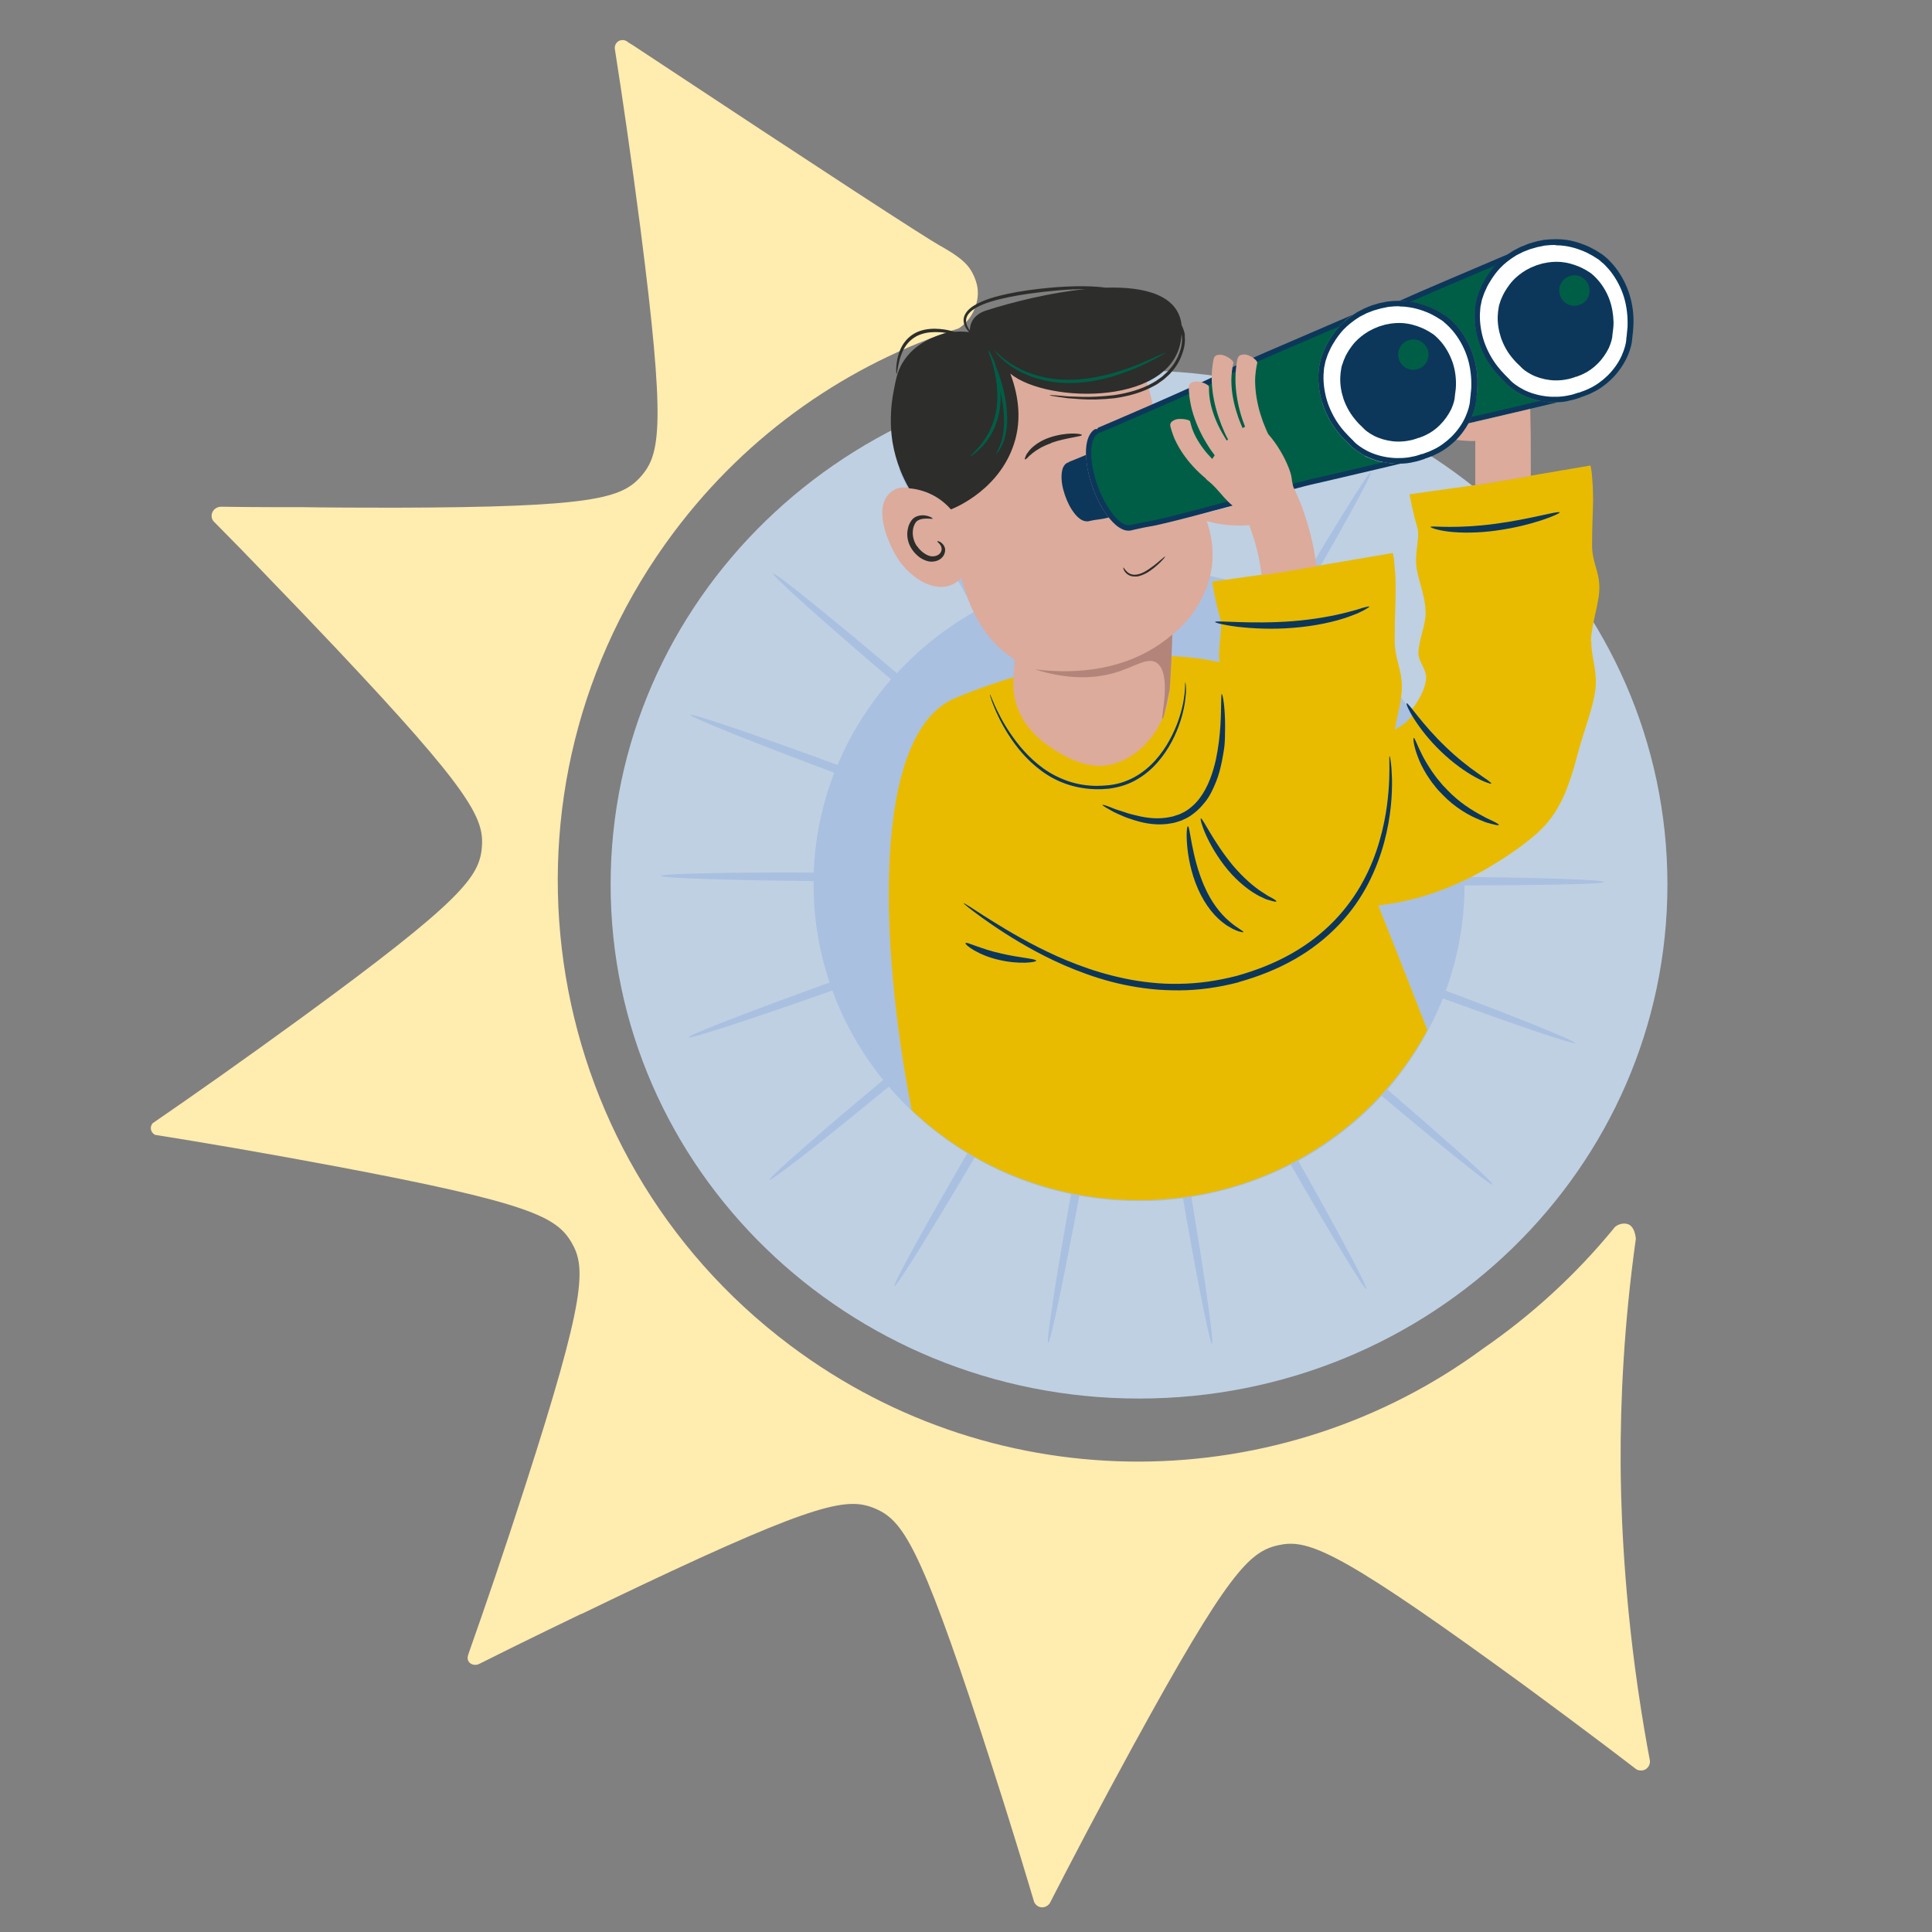 <svg xmlns="http://www.w3.org/2000/svg" xmlns:xlink="http://www.w3.org/1999/xlink" id="Layer_2" data-name="Layer 2" viewBox="0 0 1800 1800"><rect x="0" y="0" width="1800" height="1800" fill="#808080" stroke="none"/><defs><style>      .cls-1 {        fill: #dcab9b;      }      .cls-1, .cls-2, .cls-3, .cls-4, .cls-5, .cls-6, .cls-7, .cls-8, .cls-9, .cls-10, .cls-11 {        stroke-width: 0px;      }      .cls-2 {        fill: #ffecaf;      }      .cls-3 {        fill: #0c375b;      }      .cls-4 {        fill: none;      }      .cls-12 {        clip-path: url(#clippath-1);      }      .cls-5 {        fill: #aac0e0;      }      .cls-6 {        fill: #bfd0e2;      }      .cls-7 {        fill: #e8bb00;      }      .cls-8 {        fill: #b3857a;      }      .cls-13 {        clip-path: url(#clippath);      }      .cls-9 {        fill: #fff;      }      .cls-10 {        fill: #005e46;      }      .cls-11 {        fill: #2d2d2b;      }    </style><clipPath id="clippath"><rect class="cls-4" x="0" y="0" width="1800" height="1800" rx="19.1" ry="19.1"></rect></clipPath><clipPath id="clippath-1"><rect class="cls-4" x="-54.3" y="-35.7" width="1922" height="1839.2" rx="20" ry="20"></rect></clipPath></defs><g class="cls-13"><g class="cls-12"><g><g><path class="cls-2" d="M1503.7,1144.3c-36,43.9-77.2,81.3-121.9,112.1-187.3,138-450,143.9-645.7-3-239.1-179.4-287.5-518.7-108.1-757.8,69.5-92.6,163-156.5,265.3-189.7,1.3-.9,3.1-2.2,5.1-4,7.8-7.4,13.6-19.3,12.5-32.1,0-.9-1.3-12.9-9.9-22.8-6.4-7.3-17-13.4-24.1-17.5-.4-.2-.7-.4-.8-.4-15.9-9-103.7-66.1-285.9-186.6-1.6-1-3.3-2.1-5-3.1-2.2-2.1-5.4-2.6-8.1-1.5-2.9,1.3-4.6,4.3-4.3,7.5,6.9,43.8,15.2,100.6,23.8,166.9,23.6,183.5,18.8,210.7.7,231.4-18,20.5-44.1,28.9-229,29.3-31.5,0-60.7-.1-87.6-.5-8.9,0-17.7,0-26.6,0-16.4,0-32.6-.2-48.7-.4-.4,0-4.6.4-6.9,4-1.9,2.9-1.8,6.6.3,9.4,8.1,8.2,16.3,16.6,24.5,24.9,9.9,10.1,19.5,20.2,29.2,30.3,18.5,19.1,38.5,39.9,59.8,62.5,127,134.6,139.1,159.4,136.6,186.7-2.5,27.1-18.7,49.3-168,158.3-54.7,39.9-102,73.1-138.7,98.3-1.3,1.6-2,3.7-1.6,5.7.4,2.2,1.9,4.1,3.8,5.1,44,7,101.1,16.7,167.6,29.2,181.9,34.2,206.2,47.2,220.3,70.8,13.9,23.4,13.8,50.9-42.9,226.8-19.7,61.2-37.7,113.6-52.2,154.7-.2.7-.5,1.4-.7,2.1,0,.2-1.9,3.9.1,7.1,1.8,2.8,5.9,4,9.5,2.4,11-5.5,22.1-11,33.2-16.5,20.9-10.3,41.7-20.4,62.3-30.3v.2c17.2-8.3,35.2-17,54.2-26,167.3-79.2,194.6-83,219.8-72.2,25,10.8,41.1,33,98.6,208.7,7.1,21.8,13.7,42.4,19.9,61.9,1,3.3,2.1,6.6,3.1,9.9,10.2,32.4,19,61.4,26.4,86.3.7,1.3,2.4,3.7,5.5,4.4,3.3.8,6.8-.6,8.9-3.5,20-39,46-88.8,77.3-146,88.8-162.4,108.6-181.5,135.4-187.6,26.2-5.9,52.2,2.3,202.4,110.9,22,15.9,29.5,21.3,66.9,49.1,27,20.1,49.3,37,64.8,48.9.2.1,4.4,2.2,8.4-.2,2.7-1.7,4.3-4.8,4-8-3.2-16.7-7.2-39.7-11.2-67.2-14.7-101.5-15.9-180.6-16.1-209.1-.3-58.9,3-130,14.2-210.1-.4-3.6-1.7-10.9-6.7-13.2-4.4-2-10.8-.2-13.7,3.3Z"></path><path class="cls-2" d="M1397.4,1009.9c-8.2,14.5-17.3,28.6-27.6,42.3-128,170.6-370,205.1-540.6,77.1-170.6-128-205.1-370-77.1-540.6,46.5-62,108.1-105.9,175.8-130.7,1.4-.6,2.8-1.3,4.3-2.1,14-7,23.2-11.6,29.2-20.9,6.9-10.7,6.5-23.2,5.2-31.4l-.4-1.8c-5.8-24.1-30.3-39-54.3-33.1l-15.2,3.7c-83.8,30.6-160,84.8-217.5,161.5-158.2,210.9-115.5,510.2,95.4,668.5,210.9,158.2,510.2,115.5,668.5-95.4,6.1-8.1,11.8-16.4,17.3-24.8l-.6-.4,11.5-17.7c13.5-20.8,7.5-48.8-13.3-62.2l-1.6-1c-19.2-12.5-44.4-8.1-58.8,9Z"></path></g><g id="LAYER"><g><path class="cls-6" d="M1553.5,824.1c0,264.4-220.4,478.9-492.3,478.9s-492.3-214.5-492.3-478.9,220.4-478.8,492.3-478.8c271.9,0,492.3,214.2,492.3,478.8Z"></path><path class="cls-5" d="M1448.2,824.2c28.7-.5,46.4-1.4,46.4-2.5s-17.7-2.2-46.4-3.1c-22.4-.7-51.5-1.3-84.1-1.6-.8-34.1-7.6-66.8-19.4-97.2,31.7-11.5,60.1-22,81.6-30.3,26.8-10.3,43.2-17.2,42.8-18.2s-17.4,4-44.7,13c-22,7.3-50.7,17.1-82.7,28.3-26.3-62.3-73.8-114-133.9-146.4,19.2-32.9,36.1-62.6,48.4-84.8,13.9-25.1,22-40.9,21.1-41.5s-10.8,14.2-25.9,38.7c-13.5,21.8-31.2,51.1-50.5,84-27.6-14-57.6-23.9-89.4-29.1,7.1-39.1,13.1-74.4,17.2-100.6,4.4-28.4,6.7-46,5.6-46.2s-5.3,17.1-11.1,45.2c-5.4,25.9-12.3,61.2-19.5,100.4-13.9-1.9-28.1-2.9-42.5-2.9s-34,1.4-50.4,4.1c-6.9-40-13.4-75.9-18.6-102.3-5.5-28.2-9.5-45.5-10.5-45.3s.9,17.8,5,46.3c3.8,26.7,9.5,62.7,16.3,102.7-31.1,5.9-60.5,16.3-87.3,30.7-20.2-35-38.5-66.3-52.4-89.4-14.8-24.6-24.4-39.5-25.4-39-.9.5,6.9,16.5,20.5,41.7,12.6,23.6,30.3,55.4,50.2,90.5-27.4,15.5-52,35.1-73,57.8-30.1-25.5-57.5-48.2-78-64.8-22.3-18.1-36.5-28.8-37.2-27.9-.7.8,12.1,13.1,33.5,32.2,19.6,17.5,46.3,40.8,76.3,66.3-20.7,23.7-37.6,50.5-49.9,79.7-35.9-13.2-68.3-24.8-92.6-33.1-27.2-9.3-44.2-14.6-44.5-13.6-.4,1,15.9,8.1,42.6,18.8,23.8,9.5,55.8,21.8,91.5,35.2-11.3,29.1-18,60.4-19.2,93-37.3-.2-70.8,0-95.9.5-28.7.5-46.4,1.4-46.4,2.5s17.7,2.2,46.4,3.1c25.1.8,58.5,1.4,95.8,1.8v3.1c0,31.9,5.3,62.7,14.9,91.4-34.6,12.5-65.5,23.9-88.7,32.9-26.8,10.3-43.2,17.2-42.8,18.2s17.4-4,44.7-13c23.6-7.8,54.7-18.4,89.4-30.7,11.1,30.4,27.2,58.5,47.4,83.4-28.2,23.5-53.3,44.8-71.9,61.2-21.7,18.8-34.7,31-34,31.8.7.8,15-9.7,37.6-27.4,19.5-15.3,45.1-36.1,73.5-59.4,20.7,24.3,45.4,45.3,73.1,62.1-18.5,31.8-34.8,60.4-46.8,82.2-13.9,25.1-22,40.9-21.1,41.5.9.6,10.8-14.2,25.9-38.7,13.1-21.1,30.1-49.3,48.8-81,27.4,15.7,57.6,27.3,89.8,34-6.4,35.9-12,68.2-15.7,92.5-4.4,28.4-6.7,46-5.6,46.2s5.3-17.1,11.1-45.2c5-24.1,11.3-56.2,18-92,18.1,3.3,36.7,5,55.8,5s27.4-.9,40.7-2.7c6.1,35.2,11.9,66.8,16.6,90.5,5.5,28.2,9.5,45.5,10.5,45.3,1.1-.2-.9-17.8-5-46.3-3.4-23.9-8.4-55.6-14.2-90.7,33-5.2,64.1-15.5,92.6-30,17.2,30,32.8,56.6,45,76.8,14.8,24.6,24.4,39.5,25.4,39,.9-.5-6.9-16.5-20.5-41.7-11.1-20.7-26-47.7-42.9-77.6,29.2-16,55.5-36.5,77.7-60.6,25.4,21.4,48.3,40.3,66.1,54.7,22.3,18.1,36.5,28.8,37.2,27.9s-12.1-13.1-33.5-32.2c-17-15.1-39.3-34.6-64.4-56.2,21.5-25.3,39.2-53.9,51.6-85,30.4,11.1,57.6,20.8,78.7,28,27.2,9.3,44.2,14.6,44.5,13.6.4-1-15.9-8.1-42.6-18.8-20.7-8.3-47.7-18.7-77.9-30,11.2-30.7,17.4-63.8,17.5-98.1,32.5,0,61.6-.3,83.9-.7Z"></path><path class="cls-7" d="M1482.2,597.8c.8-18.6,8.1-36.1,7.9-51.1-.3-15.4-6.9-22.8-6.8-39.1,0-14.6.5-24.5.8-34.5.2-5,.2-10,0-15.7,0-2.8-.3-5.9-.5-9.2-.2-1.7-.3-3.4-.4-5.3,0-1-.3-2-.3-3,0-.6-.2-1.2-.3-1.8l-.2-1.3-.2-1.1-.3-2-88.8,15.1c-9.2,1.7-18.7,3.2-28.3,4.5-2.4.3-4.9.7-7.3,1l-3.7.5-2.2.3-2.3.3c-6.2.9-12.5,1.8-18.8,2.7-5.8.8-11.5,1.6-17.3,2.4h0c0,.3,0,.6.2.8.2.8.3,1.7.5,2.6.4,2,.8,4.4,1.4,7.2,1.2,5.5,2.8,12.3,5.1,19.9,2.7,9.1-1.9,21.5-1,34.4.9,14,8.4,27,8.8,45.3.3,11.1-6.3,25.4-6.7,37.2-.2,4.1,1.8,8.1,3.8,12.2s3.8,8.4,3.3,12.5c-.8,7.9-4.3,15-7.9,20.7-.4.7-.9,1.4-1.3,2.1s-.9,1.3-1.3,1.9-.9,1.2-1.3,1.8l-.3.4c0,0-.2.3-.3.3h-.3c-.8,0-1.3-.2-1.3,0s1.6,1.6,2.3,3.6c0,.3.2.5.3.8v.8c0,0-.2.3-.3.4l-.5.6-.9,1.1c-.7.8-1.3,1.4-1.9,2.1-1.3,1.3-2.5,2.6-3.7,3.7-1.2,1-2.4,1.9-3.5,2.7-2.3,1.5-4.6,2.8-6.9,4.2,2.7-14.6,6.7-28.1,6.6-40.3-.2-17.1-6.7-25.3-6.7-43.3s.5-27,.8-38c0-5.5.2-11,0-17.3,0-3.1-.3-6.4-.6-10.1-.2-1.8-.3-3.8-.5-5.8,0-1.1-.3-2.2-.3-3.3,0-.6-.2-1.3-.3-1.9l-.2-1.3-.2-1-.3-2.3-88.8,15.1c-10.1,1.8-20.5,3.4-31.1,4.9-2.7.3-5.3.7-7.9,1-3.3.5-6.7,1-10,1.4-6.9,1-13.7,1.9-20.7,2.9-3.3.4-6.7.9-10,1.4h0c0,.4,0,.8.2,1.1.2.9.3,1.8.5,2.9.4,2.3.9,4.9,1.5,8,1.3,6.1,2.9,13.6,5.3,22,2.8,10.1-1.8,23.7-.9,37.9,0,1.1.2,2.1.3,3.1-63.1-13.9-156.2-4.3-246.3,33.5-78.4,32.9-70.4,230.8-40.5,383.8,54.6,52,129.4,84,211.8,84,116.8,0,218.1-64.3,268.7-158.4-13.2-33.9-29.4-75.2-45.8-116.3,3.1-.3,6.3-.7,9.3-1.2,10.6-1.6,20.8-3.9,30.6-6.7,23.7-6.9,44.2-16.6,62.2-26.9,8.2-4.9,16-9.8,23.3-14.9,1.1-.8,2.2-1.6,3.3-2.3,1.3-.9,2.6-1.9,3.9-2.8,2.6-2,5.2-4,7.8-6,2.5-2.1,5.1-4.1,7.5-6.3,2.3-2.3,4.7-4.4,6.9-6.8,4.9-5.3,9.1-11,12.5-17.1,3.4-6,6.4-12.2,8.7-18.5,2.4-6.3,4.4-12.5,6.3-18.8.9-3.2,1.8-6.3,2.6-9.4.7-2.6,1.3-4.9,2-7.3,3-10.8,6.4-20.6,9.2-29.9,2.8-9.3,5.3-18.2,6.2-26.4,2.2-16.6-4.3-31.2-3.7-44.9Z"></path><path class="cls-1" d="M1076.3,416.6c3.4-80.9-39.1-130.1-113.4-106.2-74.3,23.9-74,111.9-74,111.9-1.5,18.7-1.9,35.7-1.5,51.5-17.5-14.9-41.3-23.4-52.7-18.2-21.8,10-11.5,43.2,1.3,64.1,11.3,18.5,39.6,38.7,59.7,19,36.6,140.7,181,87.9,218.9,27.8,28.6-45.4,17.3-95.6-38.1-149.8Z"></path><g><path class="cls-11" d="M854.4,508.8c1.5,2.3,3.6,4.4,5.7,6,2.1,1.6,4.4,2.8,6.5,3.3,4.4.9,8.6-.9,10-3.8,1.5-2.8.3-5.8-1.1-7.3-.6-.9-1.3-1.3-1.7-1.8-.4-.5-.6-.8-.5-.9,0-.2.4-.2,1.1,0,.6.3,1.6.4,2.5,1.3,1,.8,2.2,1.9,3,3.7.9,1.8.9,4.3,0,6.6-.8,2.4-2.8,4.6-5.4,5.9-2.6,1.3-5.8,1.8-9,1.3-3.1-.6-6.1-2-8.8-3.9-2.5-1.9-5-4.3-6.9-7.2-4-5.7-5.3-12.7-4.1-18.7.5-3,1.6-5.7,3.2-8,.4-.6.8-1.1,1.3-1.6s1-1,1.6-1.4c1.3-.9,2.4-1.2,3.5-1.6,4.6-1.3,8.2-.3,10.4.5,2.3.8,3.3,1.7,3.2,2s-1.4.2-3.7,0c-2.2,0-5.5-.3-8.8,1.1-.8.3-1.7.8-2.2,1.3-.3.3-.6.7-.9.9-.3.4-.5.8-.8,1.3-1,1.8-1.8,4-2,6.4-.5,4.6.6,10.1,3.8,14.7Z"></path><path class="cls-11" d="M979.4,412.9c-7.6,2.5-13.7,6.3-17.7,9.5-.9.8-1.8,1.7-2.7,2.3-.8.8-1.3,1.4-1.8,1.9-1.1,1.1-1.8,1.6-2.2,1.4-.3-.2-.2-1.1.4-2.5.3-.8.7-1.7,1.3-2.7.7-.9,1.4-2,2.3-3.1,3.7-4.4,10.4-9.2,18.6-12,8.2-2.8,15.9-3.7,21.4-3.8,5.5,0,9,.7,9,1.4s-3.3,1.3-8.6,2.3c-5.2,1-12.5,2.4-20,5Z"></path><path class="cls-11" d="M1067.2,534.4c-1.7.8-3.4,1.6-5.3,2.1-.5.1-.9.3-1.4.4-.5,0-.9.1-1.4.2h-.7c0,0-.7,0-.7,0-.5,0-.9,0-1.4,0-1.8-.1-3.3-.6-4.5-1.2-1.2-.6-2.1-1.3-2.7-2-1.4-1.4-2-2.7-2.3-3.6-.3-.9-.3-1.5-.1-1.5.2,0,.5.4,1,1.2.6.8,1.4,1.9,2.8,3.1.7.6,1.6,1.1,2.6,1.6,1,.4,2.3.7,3.7.8,2.8,0,6-.9,9-2.5,3-1.6,5.7-3.5,8-5.2,2.4-1.7,4.4-3.4,6-4.8,3.4-2.8,5.4-4.6,5.7-4.5.3.1-1.2,2.1-4.3,5.2-1.5,1.5-3.5,3.3-5.8,5.2-2.2,1.8-5,3.8-8.3,5.6Z"></path></g><g><path class="cls-3" d="M1154.2,915.1c-18.6,4.9-37.3,7.5-55.5,7.6-9,0-18-.3-26.6-1.3-8.7-.9-17.1-2.3-25.2-4-16.2-3.4-31.3-8.4-45-13.8-13.7-5.4-26.1-11.4-37.1-17.3-22-11.9-38.7-23.3-50-31.4-5.7-4.1-10-7.4-12.8-9.6-2.8-2.3-4.3-3.6-4.2-3.8.3-.4,6.7,3.8,18.4,11.4,11.7,7.4,28.7,18.2,50.7,29.4,11,5.6,23.3,11.3,36.9,16.4,13.6,5.2,28.4,9.7,44.3,13,7.9,1.7,16.1,2.9,24.7,3.8,8.4.9,17.2,1.3,25.9,1.1,17.7-.2,35.8-2.8,53.9-7.5,18-5.1,35.1-11.8,50.4-20.5,15.3-8.6,28.9-19.2,40.1-30.8,11.2-11.6,20.2-24.3,27-37,6.9-12.7,11.7-25.3,15.1-37.1,6.9-23.7,8.5-43.8,9.1-57.6.5-13.8-.2-21.5.3-21.6.3,0,.7,1.8,1.2,5.5.5,3.7.9,9,1.1,16.1.2,14-.8,34.4-7.3,58.7-3.3,12.1-8,25.2-14.8,38.3-6.8,13.2-15.9,26.4-27.4,38.5-11.5,12.1-25.4,23.1-41.2,32.1-16.1,9.2-33.6,16.1-52.1,21.3Z"></path><path class="cls-3" d="M1122.7,747.2c-4.5,5.9-10,10.9-16.2,14.5-1.6.8-3.2,1.5-4.8,2.3-.8.4-1.6.8-2.4.9l-2.4.8c-3.2,1.2-6.5,1.4-9.7,2-12.9,1.4-24.2-1.4-33-4.4-4.5-1.3-8.4-3.1-11.8-4.6-1.7-.8-3.3-1.4-4.7-2.2-1.4-.8-2.7-1.4-3.8-2.1-4.6-2.5-6.9-4.1-6.8-4.5s3,.4,7.8,2.3c1.2.5,2.5,1,4,1.6,1.4.6,3.1,1,4.9,1.6s3.6,1.2,5.5,1.8c1.9.8,4.1,1.1,6.3,1.8,8.7,2.3,19.6,4.5,31.1,2.8,2.8-.6,5.9-.8,8.6-2l2.2-.7c.8-.2,1.4-.5,2.1-.8,1.3-.7,2.8-1.3,4.1-2,5.4-3.2,10.2-7.5,14.2-12.9,8-10.8,12.1-23.6,14.8-35.2,2.5-11.7,3.7-22.6,4.3-31.7,1.1-18.3.4-29.8,1.3-29.9.8,0,3.1,11.3,3.1,30s-.8,20.5-3,32.8c-1.3,6.1-2.8,12.5-5.4,18.9-2.6,6.4-5.6,13.1-10.2,18.9Z"></path><path class="cls-3" d="M932.1,888.2c18,4.3,33.2,4.9,33.3,6.9.2,1.4-15.7,3.7-34.7-.8-9.5-2.1-17.6-5.7-23.2-8.9-5.5-3.2-8.4-6-7.9-6.8.5-.8,4,.7,9.8,2.8,5.8,2,13.7,4.9,22.8,6.8Z"></path><path class="cls-3" d="M1347,695.9c10.7,10.4,21.5,18.7,29.5,24.3,3.9,2.9,7.4,5.1,9.6,6.7,2.3,1.7,3.4,2.8,3.3,3.1-.2.4-1.8,0-4.4-1-2.7-1-6.4-2.6-10.8-5.1-8.9-4.9-20.4-12.9-31.5-23.6-11.1-10.6-19.7-21.8-25.1-30.3-5.4-8.4-7.8-14.4-7-14.8,1.4-.8,14.6,20,36.4,40.7Z"></path><path class="cls-3" d="M1348.5,736.1c11,11.5,23.4,19.2,32.8,24.1,1.2.7,2.3,1.3,3.3,1.8s2.1,1,3,1.4c1.9.9,3.5,1.7,4.9,2.4,2.7,1.4,4.1,2.3,3.9,2.8s-1.8.3-4.8-.5c-1.5-.3-3.3-.8-5.4-1.4-1-.3-2.2-.6-3.3-1.1-1.2-.5-2.3-1-3.6-1.5-10.1-3.9-23.6-11.5-35.3-23.7-1.4-1.5-2.8-3-4.3-4.5-1.4-1.5-2.6-3.2-3.8-4.7-2.6-3-4.5-6.3-6.6-9.3-3.8-6.2-6.7-12-8.5-17.2-3.9-10.2-4.4-17.2-3.6-17.2.9-.2,2.8,6.1,7.6,15.5,2.3,4.7,5.5,10,9.4,15.8,2.1,2.8,4,5.8,6.5,8.6,1.3,1.4,2.3,2.9,3.7,4.4,1.4,1.4,2.8,2.8,4.1,4.3Z"></path><path class="cls-3" d="M1148.7,806.4c9.4,11.1,19.3,19.7,27.3,24.8,2,1.3,3.8,2.5,5.4,3.5,1.7.8,3.1,1.7,4.3,2.3,2.3,1.3,3.6,2.3,3.4,2.8s-1.7.3-4.4-.5c-1.3-.3-3-.8-4.9-1.4-1.8-.8-3.8-1.8-6.1-2.8-8.9-4.5-20.1-13.1-29.8-24.7-9.7-11.7-16.4-23.7-20.4-32.6-4-9-5.4-15-4.7-15.3,1.6-.7,11.3,21.4,29.9,43.9Z"></path><path class="cls-3" d="M1122,825.5c6.2,14.6,15.1,25.9,22.9,32.5,7.8,6.9,13.9,9.4,13.5,10.4-.2.4-1.8,0-4.8-.8-1.4-.5-3.1-1.3-5.1-2.2-1.8-1.1-4.1-2.2-6.4-3.8-4.5-3.1-9.5-7.6-14-13.3-4.5-5.7-8.7-12.6-12-20.2-6.7-15.3-9.2-30.2-10.1-40.9-.9-10.7-.2-17.4.8-17.4s1.7,6.5,3.7,16.8c2,10.2,5.2,24.5,11.5,39Z"></path><path class="cls-3" d="M1204.7,578.7c19.9-1.6,37.6-4.9,50.3-8.2,3.2-.8,6-1.6,8.5-2.3,2.4-.8,4.6-1.5,6.4-2,3.5-1,5.6-1.4,5.8-1s-1.6,1.5-4.9,3.3c-1.7.8-3.7,1.9-6.1,3-2.4,1-5.3,2-8.4,3.2-12.6,4.5-30.8,8.6-51.1,10.2-20.3,1.7-38.8.6-52-.9-13.2-1.6-21.3-3.8-21.1-4.6.3-1.7,32.9,2.4,72.7-.7Z"></path><path class="cls-3" d="M1393.3,488c33-4.4,59.2-12.5,59.8-10.6.5,1.3-25.1,12.3-59,16.9-16.9,2.4-32.5,2.3-43.6,1.1-11.1-1.3-17.8-3.7-17.6-4.5s6.9,0,17.8,0c10.9,0,25.9-.6,42.5-2.9Z"></path><path class="cls-3" d="M1022.8,732.1c2.4,0,4.8,0,7.2-.3,1.2,0,2.3-.2,3.5-.3l3.5-.5c4.6-.8,9-2,13.2-3.8,8.4-3.4,15.6-8.4,21.7-14.2,12.1-11.6,19.4-25.3,24.2-37.1,4.7-11.9,6.7-22.1,7.5-29.2.8-7.1.4-11,.7-11.1,0,0,.3,1,.5,2.8.2,1.9.3,4.7,0,8.4-.5,7.2-2.2,17.7-6.7,29.9-4.5,12-11.8,26.2-24.2,38.4-6.2,6-13.8,11.4-22.5,15-4.4,1.8-9,3.1-13.9,4l-3.6.6c-1.3.2-2.4.2-3.7.3-2.4.2-4.9.4-7.4.3-10,0-19.7-1.6-28.6-4.6-9-3-17-7.4-23.9-12.5-14-10.3-23.7-22.7-30.6-33.5-7-10.9-11.3-20.5-14-27.2-1.3-3.3-2.3-6-2.8-7.9-.6-1.8-.8-2.8-.7-2.8.3,0,1.6,3.7,4.5,10.2,3,6.5,7.5,15.9,14.7,26.4,7.1,10.5,16.9,22.5,30.5,32.4,6.8,4.9,14.6,9,23.3,12,8.4,2.9,17.8,4.4,27.5,4.4Z"></path></g><path class="cls-11" d="M1104,312.5c-.5-3.5-1.6-6.6-3.1-9.5-3.1-27.9-33.6-36.1-70.9-35-2.3-.3-4.9-.6-7.5-.8-16.7-1.3-39.9-.3-65.1,3.3-12.6,1.8-24.6,4.2-35.2,7.6-5.3,1.8-10.2,3.8-14.6,6.5-4.3,2.6-8,6.1-9.4,10.6-.7,2.3-.5,4.5,0,6.4.6,1.9,1.5,3.6,2.4,5,.8,1,1.5,1.9,2.3,2.8-4.4-.5-9-.6-13.7-.3-3.8-1.1-8.4-2.2-13.5-2.6-5.7-.5-12.3-.3-18.7,1.9-3.3,1.1-6.2,2.8-8.8,4.8-2.6,2-4.6,4.4-6.3,6.8-3.3,4.9-4.9,10-5.8,14.3-1.7,8.5-1.1,14-.8,14,.6,0,.8-5.3,2.9-13.4,1.2-4,2.8-8.8,6-13.1,3.1-4.4,7.9-8.3,13.7-10.3,5.9-2.1,12-2.3,17.5-2,2.2,0,4.2.4,6.2.7-9.2,2.4-29.4,9-40.6,27.6-5,8.3-6.4,15.9-8.6,27.6-4.4,23.4-1.6,41.8-.9,46.3,3.2,19.4,10.2,34.1,15.4,43.2,5,.4,13.4,1.8,22.5,6.6,8,4.2,13.4,9.5,16.6,13.1,5-2,47.4-19.7,59.9-65,4.6-16.9,4.5-37.3-4.6-61.5,34.4,28.4,156.4,30.6,159.5-36.6,0,.5.2.9.3,1.4.6,5-.3,10.5-2.3,16-2,5.4-5,10.8-9.3,15.4l-1.5,1.8-1.8,1.6c-1.2,1.1-2.4,2.2-3.6,3.3-1.3.9-2.7,1.9-4,2.8l-2,1.4c-.7.4-1.5.8-2.2,1.3-11.7,6.7-24.4,9.8-36.1,11.6-11.7,1.4-22.3,1.9-31.3,1.6-4.4-.2-8.5-.3-12.1-.4-3.5-.3-6.6-.6-9.1-.8-5-.4-7.8-.5-7.9-.3,0,.3,2.7.8,7.7,1.5,2.5.3,5.5.8,9.1,1.3,3.6.3,7.6.6,12.1.9,9,.6,19.8.4,31.8-.9,11.9-1.8,25-4.9,37.2-11.8.8-.4,1.5-.8,2.3-1.3l2.1-1.5c1.4-1,2.8-2,4.2-3,1.3-1.2,2.5-2.3,3.8-3.4l1.8-1.7,1.6-1.9c4.5-4.9,7.7-10.7,9.7-16.4,2.3-6.1,3.2-12,2.4-17.6ZM900.3,301.2c-.3-1.7-.4-3.5.2-5.3,1.2-3.6,4.6-6.6,8.6-9,4.1-2.4,8.9-4.3,14.1-5.9,10.4-3.2,22.3-5.4,34.7-7.3,19.9-2.8,38.5-4.3,53.5-4.4-32.6,3.3-67.7,12-92.7,20-10.1,3.3-15.1,10.3-15.1,18.6-.5-.7-1-1.3-1.4-2.1-.8-1.4-1.5-2.9-1.9-4.6Z"></path><g><path class="cls-10" d="M927.5,339.5c-1.4-3.5-2.7-6.4-3.8-8.5-.9-1.8-1.7-3.2-2.1-3.8-.4-.6-.7-.9-.8-.8-.3.2.8,3.1,2.6,8.2.7,2,1.3,4.4,2.1,7.1,2.4,9.4,4.9,22.8,3.1,37.3-.8,7.3-2.8,14.1-5.4,19.8-2.5,5.8-5.7,10.6-8.6,14.5-6,7.5-10.8,11.3-10.5,11.8.2.2,1.4-.7,3.7-2.3,2.2-1.7,5.2-4.4,8.5-8,3.2-3.8,6.7-8.6,9.5-14.6,2.8-5.9,4.9-13.1,5.9-20.6.7-5.4.7-10.5.3-15.3.8,3.3,1.4,6.9,2,10.5,1,6.8,1.5,13.3,1.4,19.2,0,5.9-.9,11.2-2,15.6-1.2,4.4-2.7,7.6-3.8,9.9-1.2,2.2-1.8,3.5-1.7,3.6s1.2-.9,2.7-3c1.4-2.2,3.3-5.4,4.9-9.9,1.4-4.4,2.5-10,2.8-16.1.3-6.1-.2-12.9-1.2-19.8-2.3-14.1-6.4-26.1-9.9-34.6Z"></path><path class="cls-10" d="M1079.4,331.1c-3.9,1.9-9.6,4.5-16.8,7.5-7.2,3-15.8,6.2-25.7,9-9.9,2.8-20.9,5.1-32.6,5.9-11.7.8-23,0-32.9-2.4-2.5-.5-4.9-1.3-7.2-1.9-2.3-.8-4.5-1.5-6.6-2.3-4.2-1.6-8-3.5-11.4-5.4-6.7-3.8-11.6-7.7-14.8-10.6-3.3-2.8-4.8-4.7-4.9-4.6-.2,0,1.1,2.3,4.1,5.4s7.8,7.5,14.6,11.6c3.3,2.1,7.2,4.1,11.5,5.9,2.1,1,4.4,1.8,6.8,2.6,2.3.7,4.8,1.5,7.4,2.1,10.1,2.6,21.8,3.5,33.7,2.7,12-.8,23.3-3.3,33.2-6.2,10-3.1,18.7-6.5,25.8-9.8,7.1-3.3,12.7-6.2,16.5-8.4,3.8-2.2,5.8-3.5,5.7-3.7,0-.2-2.3.8-6.2,2.7Z"></path></g><g><path class="cls-10" d="M1375.7,368c-.2,1.1-.3,2-.3,2.8-.2,1.5-.4,2.8-.4,3.6-.2,3-1.4,8.9-4.6,16-.3.7-.6,1.3-.9,1.9l71.4-17.8c-8-.9-16.6-3.4-23.6-7-6.9-3.7-11.5-7.5-13.5-9.6-.6-.7-1.5-1.6-2.6-2.7-.6-.6-1.3-1.2-1.9-1.9-.6-.7-1.1-1.2-1.7-1.8-1.8-1.8-3.7-3.9-5.6-6.4-5.9-7.3-10.8-16.2-13.7-25.1-2.9-8.5-4.5-18.7-4.2-27.7l.4-5.4c0-1.2.3-2.3.4-3.3,0-.4.2-.8.3-1.3.6-3.3.9-4.8,1.3-5.6.2-.5.7-1.9,1.3-3.9.4-1.3,1.2-2.9,1.9-4.6.4-.9.9-1.9,1.3-3,2.1-4.1,6.4-11.6,12.7-18.5,1.8-1.9,3.8-3.8,6-5.6l-88.3,39.7c.9,0,1.8.2,2.7.3,9.3,1.4,17.3,4.8,21.3,6.6,1.2.7,2.2,1.2,3.1,1.6,1.6.8,3.1,1.6,4.4,2.4,1.7,1.1,3,1.9,3.6,2.3.7.3,1.8,1.3,4.4,3.4.3.3.7.6,1,.8.8.7,1.6,1.3,2.4,2.3l3.6,3.9c5.9,7,11,15.9,13.9,24.4,3.2,8.8,4.9,18.7,4.8,28.2,0,3.1-.2,5.9-.4,8.4-.3.9-.4,1.7-.4,2.4Z"></path><g><path class="cls-9" d="M1472.9,368.7c-37.3,12.9-78.3-7.9-91.7-46.3-13.3-38.5,6.1-80.2,43.4-93.1,37.3-12.9,78.3,7.9,91.7,46.3,13.3,38.5-6.1,80.1-43.4,93.1Z"></path><path class="cls-3" d="M1449,374.9c-2.8,0-5.5-.2-8.3-.5-8-.9-16.6-3.4-23.6-7-6.9-3.7-11.5-7.5-13.5-9.6-.6-.7-1.5-1.6-2.6-2.7-.6-.6-1.3-1.2-1.9-1.9-.6-.7-1.1-1.2-1.7-1.8-1.8-1.8-3.7-3.9-5.6-6.4-5.9-7.3-10.8-16.2-13.7-25.1-2.9-8.5-4.5-18.7-4.2-27.7l.4-5.4c0-1.2.3-2.3.4-3.3,0-.4.2-.8.3-1.3.6-3.3.9-4.8,1.3-5.6.2-.5.7-1.9,1.3-3.9.4-1.3,1.2-2.9,1.9-4.6.4-.9.9-1.9,1.3-3,2.1-4.1,6.4-11.6,12.7-18.5,4.4-4.7,10-9.1,16.5-13.1l6-3.1c.6-.3,1.2-.6,1.7-.8h.3c0,0,5.7-2.4,5.7-2.4l6.4-1.9c.5-.2,1.1-.3,1.8-.5l6.4-1.3c7.9-.9,14.9-.9,21.3,0,9.3,1.4,17.3,4.8,21.3,6.6,1.2.7,2.1,1.2,3,1.6,1.6.8,3.1,1.6,4.4,2.5,1.7,1.1,3,1.9,3.6,2.3.7.3,1.8,1.3,4.4,3.4.3.3.7.6.9.8.8.7,1.6,1.4,2.4,2.3l3.6,3.9c5.9,7,11,15.9,13.9,24.4,3.2,8.8,4.9,18.8,4.8,28.2,0,3.1-.2,5.9-.4,8.4,0,.8-.2,1.6-.2,2.3-.2,1.1-.3,2-.3,2.8-.2,1.5-.4,2.8-.4,3.6-.2,3-1.4,8.9-4.6,16-3.3,7.1-8.4,14.5-14.2,20.2-5.6,5.5-12.2,10.3-18.3,13-2.3,1.3-4.6,2.1-6.2,2.7l-2.7,1c-.3.2-.8.2-1.1.2-.3.3-.6.4-.9.6l-2.8.9c-1.6.5-3.8,1.3-6.7,1.8-4.2,1.3-9.1,1.8-14.1,1.8ZM1449.2,228.2c-3.2,0-6.5.2-10,.6l-6.3,1.3c-.6,0-.9.3-1.2.3l-6.3,1.8-5.9,2.3c-.3,0-.7.3-1.1.5l-5.9,3c-6,3.7-11.2,7.8-15.2,12.1-5.9,6.4-10,13.6-11.9,17.2-.4.9-.8,2-1.3,2.9-.8,1.6-1.3,2.9-1.7,4-.8,2.2-1.3,3.7-1.5,4.4-.2.4-.4,1.3-1,4.4,0,.4-.2.8-.3,1.3-.2.8-.3,1.8-.4,2.7l-.4,5.4c-.3,8.4,1.2,17.8,3.9,25.8,2.8,8.2,7.4,16.8,12.9,23.6,1.8,2.3,3.7,4.4,5.3,6.1.6.6,1.2,1.2,1.7,1.8.6.6,1.3,1.2,1.8,1.8,1.3,1.3,2.3,2.2,2.9,3,1.6,1.8,6,5.3,11.9,8.4,6.4,3.3,14.3,5.6,21.8,6.4,7.1.8,14.8.4,20.7-1,2.6-.4,4.7-1.1,6.1-1.6l2.8-.9c.3,0,.7-.2,1,0,.3-.3.5-.4.8-.5l2.8-1c1.4-.5,3.4-1.3,5.6-2.4,5.6-2.5,11.9-7,17-12,5.4-5.3,10.2-12,13.1-18.6,2.7-6,4-11.5,4.2-14.1,0-1,.2-2.3.4-4.1,0-.8.3-1.7.3-2.6,0-.7,0-1.4.2-2.3.3-2.3.5-5,.4-7.9,0-8.8-1.5-18.5-4.4-26.5-2.8-8-7.5-16.3-13-22.8l-3.5-3.8c-.7-.8-1.3-1.3-2-1.9-.4-.3-.8-.7-1.1-.9-2.2-2-3-2.6-3.3-2.8-.8-.5-2.2-1.3-4-2.5-1-.7-2.3-1.4-3.9-2.2-.9-.5-2-1-3-1.6-3.6-1.7-11.1-4.8-19.7-6.1-2.7-.4-5.9-.7-9.4-.7Z"></path></g><path class="cls-3" d="M1499.6,279.4c-2.2-6.3-5.9-12.7-10.1-17.7-1.9-2.1-3.6-4-5-5.2-1.8-1.6-2.7-2.3-3.1-2.5l-2.7-1.7c-.9-.6-2-1.2-3.2-1.8-.7-.3-1.3-.7-2.3-1.2-2.9-1.3-8.8-3.8-15.5-4.8-4.6-.8-9.8-.8-15.5,0l-4.6.9c-.6,0-1,.3-1.5.4l-4.4,1.3-4.4,1.8c-.3.2-.8.3-1.2.5l-4.4,2.3c-4.8,2.9-8.8,6.1-12,9.5-4.6,5-7.8,10.5-9.3,13.5-.3.8-.7,1.5-1,2.2-.5,1.2-1.1,2.3-1.4,3.4l-.9,2.8c-.3.7-.6,1.7-.9,3.9-.4,1.9-.6,4.4-.8,7.4-.3,6.6.9,13.9,3,20.2,2.2,6.4,5.7,13,10,18.2,1.4,1.8,2.8,3.3,4.1,4.7.4.4.8.8,1.3,1.3.5.5,1,.9,1.4,1.3.8.8,1.5,1.4,1.9,1.9,1.3,1.6,4.8,4.4,9.8,7,5,2.6,11.3,4.4,17.2,5.1,2,.3,4,.3,6,.3,3.7,0,7.2-.4,10.2-1.1,2.1-.3,3.7-.9,5.1-1.3l1.8-.6c.3,0,.5-.3.7-.4.3,0,.5,0,.8,0l2-.8c1.2-.4,2.8-1,4.5-1.9,4.4-2,9.3-5.4,13.3-9.5,4.2-4.1,7.9-9.5,10.4-14.6,2.3-5.2,3.3-9.5,3.3-11.6,0-.6.2-1.5.3-2.6,0-.6.2-1.3.3-2.1,0-.5,0-1.1.2-1.7.2-1.8.3-3.8.3-6.1-.2-7.1-1.4-14.4-3.7-20.7Z"></path><path class="cls-10" d="M1480.2,266.1c2.6,7.4-1.3,15.5-8.7,18-7.4,2.6-15.5-1.3-18-8.8-2.6-7.4,1.3-15.5,8.8-18,7.3-2.6,15.3,1.3,17.9,8.8Z"></path><g><path class="cls-9" d="M1327.3,425.8c-37.3,12.9-78.3-7.9-91.7-46.3-13.3-38.5,6.1-80.1,43.4-93.1,37.3-12.9,78.3,7.9,91.7,46.3,13.3,38.5-6.1,80.1-43.4,93.1Z"></path><path class="cls-3" d="M1303.5,432.1c-2.8,0-5.5-.2-8.3-.5-8-.9-16.6-3.4-23.6-7-6.9-3.7-11.5-7.5-13.5-9.6-.6-.7-1.5-1.6-2.6-2.7-.6-.6-1.3-1.2-1.9-1.9-.6-.7-1.2-1.3-1.8-1.8-1.8-1.8-3.7-3.8-5.6-6.4-5.9-7.3-10.8-16.2-13.7-25.1-2.9-8.5-4.5-18.7-4.2-27.7l.4-5.4c0-1.3.3-2.3.5-3.3,0-.4.2-.8.3-1.2.6-3.3.9-4.8,1.3-5.6.2-.5.7-1.9,1.3-3.9.4-1.3,1.2-2.9,1.9-4.6.4-.9.9-1.9,1.3-3,2.1-4.1,6.4-11.6,12.7-18.5,4.4-4.7,10-9.1,16.5-13.1l6-3.1c.6-.3,1.3-.6,1.7-.8l5.9-2.4,6.4-1.9c.5-.2,1.1-.3,1.8-.4l6.4-1.3c7.9-.9,14.9-.9,21.3,0,9.3,1.4,17.3,4.8,21.3,6.6,1.2.7,2.2,1.2,3.1,1.6,1.6.8,3.1,1.6,4.4,2.4,1.7,1.1,3,1.9,3.6,2.3.7.3,1.8,1.3,4.4,3.4.3.3.7.6,1,.8.8.7,1.6,1.3,2.4,2.3l3.6,3.9c5.9,7,11,15.9,13.9,24.4,3.2,8.8,4.9,18.7,4.8,28.2,0,3.1-.2,5.9-.4,8.4,0,.8-.2,1.6-.2,2.3-.2,1.1-.3,2-.3,2.8-.2,1.5-.4,2.8-.4,3.6-.2,3-1.4,8.9-4.6,16-3.3,7.1-8.4,14.5-14.2,20.2-5.6,5.5-12.2,10.3-18.3,13-2.3,1.3-4.6,2.1-6.2,2.7l-2.7,1c-.3.2-.8.2-1.1.2-.3.3-.6.4-.9.6l-2.8.9c-1.6.5-3.8,1.3-6.7,1.8-4.4,1.2-9.2,1.7-14.3,1.7ZM1303.6,285.3c-3.2,0-6.5.2-10,.6l-6.3,1.3c-.5,0-.9.2-1.2.3l-6.4,1.8-5.9,2.3c-.3,0-.7.3-1.1.5l-5.9,3c-5.9,3.7-11.1,7.8-15.2,12.1-5.9,6.4-10,13.6-11.9,17.2-.4.9-.8,2-1.3,2.9-.8,1.6-1.3,2.9-1.7,4-.8,2.2-1.3,3.7-1.5,4.4-.2.4-.4,1.4-1,4.4,0,.4-.2.8-.3,1.3-.2.8-.3,1.8-.4,2.7l-.4,5.4c-.3,8.4,1.2,17.8,3.9,25.8,2.8,8.2,7.4,16.8,12.9,23.6,1.8,2.3,3.6,4.3,5.3,6,.6.7,1.2,1.3,1.7,1.8.6.6,1.3,1.2,1.8,1.8,1.3,1.3,2.3,2.2,3,3.1,1.6,1.8,6,5.3,11.9,8.4,6.4,3.3,14.3,5.6,21.8,6.4,7.1.8,14.8.4,20.7-1,2.6-.4,4.6-1.1,6.1-1.6l2.8-.9c.3,0,.7-.2,1,0,.3-.3.5-.4.8-.5l2.8-1c1.4-.5,3.4-1.3,5.6-2.4,5.6-2.5,11.9-7,17-12,5.4-5.3,10.2-12,13.1-18.6,2.7-6,4-11.5,4.2-14.1,0-1,.2-2.3.4-4.1,0-.8.3-1.7.3-2.6,0-.7,0-1.4.2-2.3.3-2.3.5-5.1.4-7.9,0-8.8-1.5-18.5-4.4-26.5-2.8-8-7.5-16.3-13-22.8l-3.5-3.8c-.7-.7-1.3-1.3-1.9-1.8-.4-.3-.8-.7-1.1-1-2.3-2.1-3-2.6-3.3-2.8-.8-.5-2.2-1.3-4-2.5-1-.7-2.3-1.4-3.8-2.2-1-.5-2-1-3-1.6-3.6-1.7-11.1-4.8-19.7-6.1-2.8-.5-6.1-.8-9.5-.8Z"></path></g><path class="cls-3" d="M1352.9,336.4c-2.2-6.2-5.9-12.7-10.1-17.7-1.9-2.1-3.6-4-5-5.2-1.8-1.6-2.6-2.3-3.1-2.5l-2.7-1.7c-.9-.6-2-1.2-3.2-1.8-.7-.3-1.3-.7-2.3-1.2-2.9-1.3-8.8-3.8-15.5-4.8-4.6-.8-9.8-.8-15.5,0l-4.6.9c-.6,0-1,.3-1.5.4l-4.4,1.3-4.4,1.8c-.3.2-.8.3-1.3.6l-4.4,2.3c-4.8,2.9-8.8,6.1-12,9.5-4.6,4.9-7.8,10.5-9.3,13.5-.3.8-.7,1.5-.9,2.2-.6,1.2-1.1,2.3-1.3,3.3l-1,2.8c-.3.7-.6,1.7-.9,3.9-.4,1.9-.6,4.4-.8,7.4-.3,6.6.9,13.9,3,20.2,2.2,6.4,5.7,12.9,10,18.2,1.4,1.8,2.8,3.3,4,4.7.4.4.8.8,1.3,1.3.5.5,1,.9,1.4,1.3.8.8,1.5,1.4,1.9,1.9,1.3,1.6,4.8,4.4,9.8,7,5,2.6,11.3,4.4,17.2,5.1,2,.3,4,.3,6,.3,3.7,0,7.2-.4,10.2-1.1,2.1-.3,3.7-.9,5.1-1.3l1.8-.6c.3,0,.5-.3.7-.4.3,0,.5,0,.8,0l2-.8c1.2-.4,2.8-1,4.5-1.9,4.4-2,9.3-5.4,13.3-9.5,4.2-4.2,7.9-9.5,10.4-14.6,2.3-5.2,3.3-9.5,3.3-11.6,0-.6.2-1.5.3-2.6,0-.6.2-1.3.3-2,0-.5,0-1.1.2-1.7.2-1.8.3-3.8.3-6.1,0-7.3-1.3-14.6-3.6-20.9Z"></path><path class="cls-10" d="M1330.1,325.7c2.6,7.4-1.3,15.5-8.7,18-7.4,2.6-15.5-1.3-18-8.7-2.6-7.4,1.3-15.5,8.8-18,7.3-2.6,15.3,1.3,17.9,8.7Z"></path><path class="cls-3" d="M1028.2,475.4c-6-9.6-11-21.4-13.8-33.4-1.5-6.4-2.3-12.5-2.5-18.2-8.9,3.7-15.4,6.4-15.6,6.4-.4.2-.8.4-1,.8-.4,0-.8,0-1.2.3-.3.2-1.2.7-2.2,1.9-1.2,1.4-2,3.4-2.4,5.7-.9,4.5-.6,10.6,1.1,17.1,1.7,6.7,4.5,13.4,7.9,18.7,2.1,3.3,4.2,5.8,6.4,7.7,2.5,2.2,5.1,3.3,7.5,3.3s.8,0,1.1,0c.5,0,1,0,1.5-.3,3.9-.8,6.7-1.3,8.3-1.4,1.9-.2,5.4-.8,9.9-1.9-1.8-2-3.4-4.3-5-6.8Z"></path><path class="cls-10" d="M1271.6,424.6c-6.9-3.7-11.5-7.5-13.5-9.6-.6-.7-1.5-1.6-2.6-2.7-.6-.6-1.3-1.2-1.9-1.9-.6-.7-1.2-1.3-1.8-1.8-1.8-1.8-3.7-3.8-5.6-6.4-5.9-7.3-10.8-16.2-13.7-25.1-2.9-8.5-4.5-18.7-4.2-27.7l.4-5.4c0-1.3.3-2.3.5-3.3,0-.4.2-.8.3-1.2.6-3.3.9-4.8,1.3-5.6.2-.5.7-1.9,1.3-3.9.4-1.3,1.2-2.9,1.9-4.6.4-.9.9-1.9,1.3-3,2.1-4.1,6.4-11.6,12.7-18.5,1.8-1.9,3.8-3.8,6-5.6l-231,103.6v.2q0,0,0,0c-10.2,3.5-11.5,26.5-3,51.3,8.6,24.8,23.8,42,34.1,38.4h0v.2c0,0,240.9-60.2,240.9-60.2-8-.9-16.6-3.5-23.6-7Z"></path><path class="cls-3" d="M1303.5,432.1c-2.8,0-5.5-.2-8.3-.5-2-.3-4.1-.6-6.1-1l-15.5,3.7c-31.9,7.5-49.2,11.5-53,12.3-3.6.8-21,5.4-42.9,11.4-40,10.9-94.8,25.8-107.2,27.6-3.1.5-8.4,1.6-16.1,3.3-.3,0-.8,0-1.1.2-1.4.5-3.2.3-5-.4-1.8-.7-3.8-1.9-5.7-3.6-3.5-3-6.9-7.1-10.3-12.5-5.8-9.1-10.5-20.5-13.2-31.9-2.5-10.5-3.1-20.7-1.6-27.6.6-2.8,1.8-5.5,3-7,.9-1.2,1.7-1.6,1.7-1.6h0c.7-.3,1.1-.9,1.3-1.6.6.3,1.3.3,2,0,4-1.7,97.8-41.7,114.7-51.4,8.5-4.9,42.7-19.6,67.6-30.3l39.7-17c.2-.2.3-.3.4-.5,3.5-3.8,7.7-7.3,12.5-10.5l-54.5,23.5c-39.8,17-61.5,26.7-68.1,30.5-16.6,9.5-113.2,50.7-114.1,51-.8.3-1.3.9-1.4,1.7-.7-.3-1.4-.3-2.2,0-.3.2-1.7.9-3.3,2.9-1.8,2.2-3.3,5.4-4.1,9.2-1.7,7.7-1.1,18.6,1.6,29.9,2.8,12,7.8,23.8,13.8,33.4,3.7,5.8,7.4,10.2,11.2,13.6,2.4,2.1,4.9,3.6,7.1,4.5,1.7.7,3.3,1,5,1s1.6,0,2.4-.3c.5,0,1,0,1.5-.3,7.6-1.8,12.8-2.8,15.9-3.3,12.6-1.8,67.6-16.8,107.8-27.7,21.8-5.9,39.1-10.6,42.6-11.3,3.8-.8,21.3-4.9,53.2-12.4l30.5-7.2c-.8,0-1.3,0-1.9,0Z"></path><g><path class="cls-3" d="M1393.7,246.8c3.4-3.7,7.7-7.3,12.5-10.5l-54.7,23.3c-20.7,8.8-36.3,15.6-47.7,20.7,3.6,0,7,.3,10.2.8,0,0,.3,0,.3,0,12.5-5.5,26.9-11.7,39.1-16.9l39.7-16.9c.2-.3.3-.4.5-.6Z"></path><path class="cls-3" d="M1449,374.9c-2.8,0-5.5-.2-8.3-.5-2-.3-4-.6-6.1-.9l-15.5,3.7c-24.3,5.8-40.2,9.5-48,11.2-.3.7-.5,1.3-.8,2-.6,1.3-1.3,2.6-1.9,3.8,5.5-1.2,22.2-5.1,52-12.1l30.5-7.2c-.5,0-1.2,0-1.8,0Z"></path></g></g><path class="cls-1" d="M1188.8,473c-.6-2.3-2.6-4-4.5-3.6,0,0-1.2.3-3.2.6-1,.2-2.3.4-3.6.7-1.4.2-3,.3-4.7.6-6.9.9-16.1,1.3-25,.3h-.2c-12,3.2-23.9,6.4-34.8,9.3,1.3.7,2.8,1.3,4.4,2,7.7,3.2,18.4,5.7,28.9,6.4,10.6.8,21.1,0,28.8-1.3,1.9-.3,3.7-.6,5.3-.8,1.5-.3,2.8-.6,4-.8,2.2-.5,3.4-.8,3.4-.8,2.2-.4,3.5-2.8,2.9-5.1l-1.8-7.5Z"></path><path class="cls-1" d="M1095,410.2c3.4,7.6,9.5,16.7,16.7,24.5,3.8,4.2,7.9,7.9,11.8,11.2.3.6.7,1.1,1.3,1.5,6.2,4.7,11,10.8,15.8,16.2,4.9,5.4,10,10.2,17.7,13.2,0,0,.2,0,.3,0h0c1.2,2.4,2.8,5.9,4.5,10.4,3.5,8.8,7.4,20.9,9.9,33.5,1,5,1.8,10.1,2.4,15.1.8,0,1.7-.3,2.5-.3,10.5-1.4,20.9-3.1,31.1-4.9l17.6-3c-.8-5.6-1.7-11.3-2.8-17.1-3.1-15.7-8-31.2-12.5-42.6-2.5-6.1-4.8-11.1-6.4-14.4-.8-3.1-1.4-6.2-1.6-8.6-.3-3.6-4-14.1-10.3-24.6-3.3-5.7-7.4-11.3-11.4-15.8-1.7-3.3-3.2-7.4-4.9-11.5-1.6-4.6-3.3-9.6-4.4-14.6-2.4-10-3.3-20.3-2.8-27.8.3-3.8.7-6.8,1.1-8.8.3-2.1.7-3.2.7-3.2.4-1.9-1.5-3.3-3.3-4.9-2.3-1.7-6.2-3.6-9.1-3.4-3.2,0-5.2,1.3-5.9,3.9,0,0-1.6,6.4-1.9,15.6-.4,9.3.9,21.4,4,32.9,1.3,5.2,3.1,10.2,4.9,14.9-.8.3-1.6.8-2.3,1.3-1.3-2.8-2.4-5.9-3.7-9.1-1.5-4.4-3-9-4.1-13.8-2.3-9.5-3-19.2-2.5-26.1.3-3.5.6-6.4,1-8.3.3-1.9.7-3,.7-3,.4-1.8-1.6-3.2-3.4-4.7-2.3-1.6-6.2-3.6-9.1-3.4-3.2,0-5.1,1.1-5.8,3.7,0,0-1.5,6-1.8,14.8-.4,8.8.8,20.2,3.8,31.2,1.4,5.5,3.3,10.8,5.1,15.6,2,4.8,3.8,9.3,5.9,13,0,.2.2.3.3.6-.3.3-.8.7-1.1,1.1-.3-.3-.4-.7-.7-1-2.4-3.9-4.9-8.2-7-12.5-4.3-8.8-7.1-18-8.1-24.9-.5-3.4-.8-6.4-.8-8.3,0-2,0-3,0-3,0-1.8-2.3-2.8-4.4-3.8-2.5-1.1-6.9-2.1-9.6-1.3-3.1.7-4.8,2.3-4.8,4.9,0,0-.2,6.2,1.5,14.8,1.5,8.6,5.3,19.6,10.5,29.6,2.6,5,5.5,9.8,8.4,14.1,1.3,1.8,2.5,3.5,3.7,5.1-.8,1.2-1.6,2.3-2.3,3.4-1.4-1.5-2.8-3-4.2-4.5-5.9-6.8-10.6-14.3-13.1-20.2-1.3-2.9-2.1-5.4-2.5-7.2-.5-1.8-.7-2.7-.7-2.7-.3-1.6-2.8-1.9-5.1-2.4-2.7-.4-7.1-.6-9.7.8-2.9,1.3-4.2,3.1-3.7,5.6,0,0,1.2,5.8,4.6,13.4Z"></path><path class="cls-1" d="M1374.5,410.7v41.4c6.3-.9,12.5-1.9,18.7-3l33-5.6v-10.6c0-14.7,0-29.4-.3-40.4,0-4.6-.2-8.5-.2-11.5l-5.4,1.3c-22.8,5.4-37.8,8.9-46.2,10.8v.3h0c-.3,0-.7,0-1.1,0-2.1.5-3.7.8-4.8,1.1-3,5.4-6.9,10.8-11.3,15.3,2.5.3,5.1.7,7.7.8,3.3.3,6.5.3,9.7.3Z"></path><path class="cls-1" d="M945.3,614.2c-.5,9.6-1.1,17.9-1.1,17.9-1.3,18.8,5,35.2,16.2,48.2,2.8,3.1,5.9,6.1,9.2,9.1.8.8,1.8,1.5,2.6,2.2s1.8,1.3,2.6,1.9c1.8,1.3,3.7,2.6,5.5,3.8,7.7,5.1,16.3,10,25.9,13.1h0c9.5,3.2,19.3,4.1,28.9,1.9,2.4-.5,4.9-1.3,7.2-2.2,1.2-.5,2.3-1,3.6-1.5,1.2-.5,2.3-1,3.3-1.6,4.4-2.3,8.7-5.2,12.7-8.7,15.8-13.6,26.4-34.1,27.8-56.1,0,0,.9-13.1,1.5-25.8.6-12.4.9-24.6.9-25.3-37.2,31.6-100.5,51.7-146.9,23Z"></path><path class="cls-8" d="M964,623.6c33.6,10.6,58.1,8.1,75,3.1,18.7-5.6,29.9-14.7,38.4-9.3,14.9,9.5,3.7,52.2,5.6,52.5.7,0,2.4-5.2,6.8-27.6,0,0,.9-13.1,1.5-25.8.6-12.4.9-24.6.9-25.3-3.6,3.1-7.5,6.1-11.6,8.9-40.7,27.8-87.8,27.1-116.6,23.5Z"></path></g></g></g></g></g></svg>